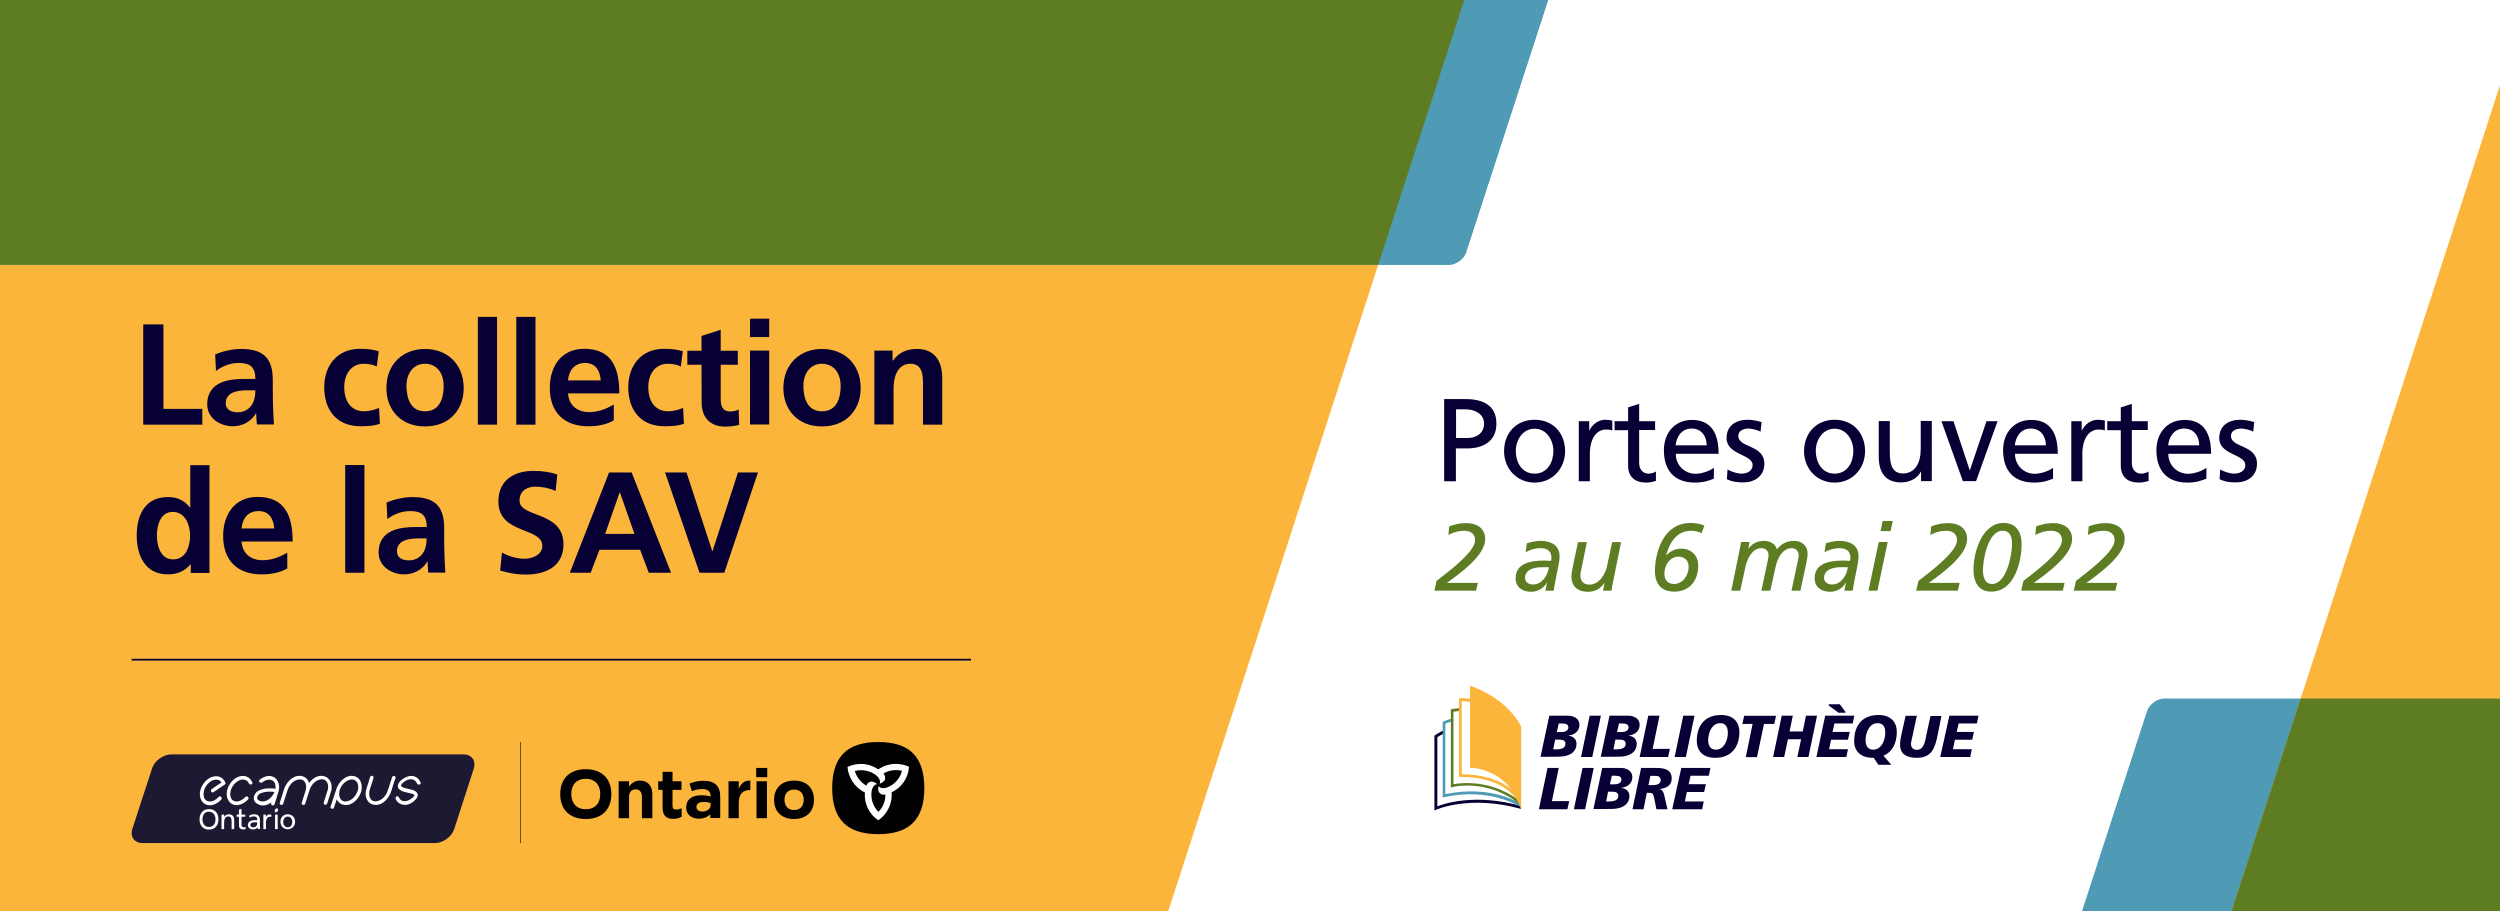 <?xml version="1.0" encoding="utf-8"?>
<!-- Generator: Adobe Illustrator 25.2.2, SVG Export Plug-In . SVG Version: 6.00 Build 0)  -->
<svg version="1.1" id="Layer_1" xmlns="http://www.w3.org/2000/svg" xmlns:xlink="http://www.w3.org/1999/xlink" x="0px" y="0px"
	 viewBox="0 0 1536 560" style="enable-background:new 0 0 1536 560;" xml:space="preserve">
<style type="text/css">
	.st0{fill:#FFFFFF;}
	.st1{clip-path:url(#SVGID_2_);fill:#FFFFFF;}
	.st2{clip-path:url(#SVGID_2_);}
	.st3{fill:#4F9BB5;}
	.st4{fill:#FCB53B;}
	.st5{clip-path:url(#SVGID_2_);fill:#5E7D23;}
	.st6{fill:#070034;}
	.st7{fill:#5E7D23;}
	.st8{fill:#1E1933;}
	.st9{fill:none;stroke:#000000;stroke-width:0.352;stroke-miterlimit:10;}
	.st10{fill:#010101;}
	.st11{fill:none;stroke:#070034;stroke-width:1.075;stroke-miterlimit:10;}
	.st12{fill:none;stroke:#5E7D23;stroke-width:1.091;stroke-miterlimit:10;}
	.st13{enable-background:new    ;}
</style>
<rect class="st0" width="1536" height="560"/>
<g>
	<defs>
		<rect id="SVGID_1_" width="1536" height="560"/>
	</defs>
	<clipPath id="SVGID_2_">
		<use xlink:href="#SVGID_1_"  style="overflow:visible;"/>
	</clipPath>
	<rect class="st1" width="1536" height="560"/>
	<g class="st2">
		<g>
			<g>
				<g>
					<path class="st3" d="M1876.7,429.2c-4.5,0-11.5,0-15.5,0s-11,0-15.5,0h-515.9c-4.5,0-9.3,3.5-10.7,7.8l-178.6,549.6
						c-1.4,4.3,1.2,7.8,5.7,7.8H1584c4.5,0,11.5,0,15.5,0s11,0,15.5,0h102.7c4.5,0,9.3-3.5,10.7-7.8L1907,437
						c1.4-4.3-1.2-7.8-5.7-7.8H1876.7z"/>
				</g>
			</g>
		</g>
		<g>
			<g>
				<g>
					<path class="st3" d="M610.4-402.5c-4.5,0-11.5,0-15.5,0s-11,0-15.5,0H63.5c-4.5,0-9.3,3.5-10.7,7.8l-178.6,549.6
						c-1.4,4.3,1.2,7.8,5.7,7.8h437.8c4.5,0,11.5,0,15.5,0s11,0,15.5,0h541.4c4.5,0,9.3-3.5,10.7-7.8l178.6-549.6
						c1.4-4.3-1.2-7.8-5.7-7.8H610.4z"/>
				</g>
			</g>
		</g>
		<g>
			<g>
				<g>
					<path class="st4" d="M924.1-760.9c-13.7,0-34.9,0-47.2,0s-33.5,0-47.2,0h-963.1c-13.7,0-24.8,11.2-24.7,24.9l11.2,1668.7
						c0.1,13.7,11.4,24.9,25.1,24.9H34c13.7,0,34.9,0,47.2,0s33.5,0,47.2,0h435.2c13.7,0,28.3-10.6,32.6-23.7l543-1671.1
						c4.2-13-3.5-23.7-17.2-23.7H924.1z"/>
				</g>
			</g>
		</g>
		<g>
			<g>
				<g>
					<path class="st4" d="M2217.8-468.7c-13.7,0-34.9,0-47.2,0s-33.5,0-47.2,0h-393.2c-13.7,0-28.3,10.6-32.6,23.7l-543,1671.1
						c-4.2,13,3.5,23.7,17.2,23.7h155.8c13.7,0,34.9,0,47.2,0s33.5,0,47.2,0h447.9c13.7,0,28.3-10.6,32.6-23.7l543-1671.1
						c4.2-13-3.5-23.7-17.2-23.7H2217.8z"/>
				</g>
			</g>
		</g>
	</g>
	<g class="st2">
		<path class="st3" d="M610.4-402.5c-4.5,0-11.5,0-15.5,0s-11,0-15.5,0H63.5c-4.5,0-9.3,3.5-10.7,7.8l-178.6,549.6
			c-1.4,4.3,1.2,7.8,5.7,7.8h437.8c4.5,0,11.5,0,15.5,0s11,0,15.5,0h541.4c4.5,0,9.3-3.5,10.7-7.8l178.6-549.6
			c1.4-4.3-1.2-7.8-5.7-7.8H610.4z"/>
	</g>
	<path class="st5" d="M1030.4-402.5h-420c-4.5,0-11.5,0-15.5,0s-11,0-15.5,0H63.5c-4.5,0-9.3,3.5-10.7,7.8l-178.6,549.6
		c-1.4,4.3,1.2,7.8,5.7,7.8h437.8c4.5,0,11.5,0,15.5,0s11,0,15.5,0h498.1L1030.4-402.5z"/>
	<path class="st5" d="M1901.3,429.2h-24.6c-4.5,0-11.5,0-15.5,0s-11,0-15.5,0h-432.2l-183.7,565.2H1584c4.5,0,11.5,0,15.5,0
		s11,0,15.5,0h102.7c4.5,0,9.3-3.5,10.7-7.8L1907,437C1908.4,432.7,1905.8,429.2,1901.3,429.2z"/>
</g>
<g>
	<path class="st6" d="M88,199.3h12.4v51.9h23.9v9.7H88V199.3z"/>
	<path class="st6" d="M132.2,217.8c4.6-2.1,10.8-3.4,15.8-3.4c13.9,0,19.6,5.7,19.6,19.1v5.8c0,4.6,0.1,8,0.2,11.4
		c0.1,3.4,0.3,6.6,0.5,10.1h-10.4c-0.4-2.4-0.4-5.4-0.5-6.8h-0.2c-2.7,5-8.6,7.9-14,7.9c-8,0-15.9-4.9-15.9-13.5
		c0-6.8,3.3-10.8,7.8-13s10.3-2.6,15.3-2.6h6.5c0-7.3-3.3-9.8-10.2-9.8c-5,0-10.1,1.9-14,4.9L132.2,217.8z M146.1,253.3
		c3.6,0,6.4-1.6,8.3-4.1c1.9-2.6,2.5-5.8,2.5-9.4h-5.1c-5.3,0-13.1,0.9-13.1,7.9C138.6,251.6,141.9,253.3,146.1,253.3z"/>
	<path class="st6" d="M231.5,225.2c-2.1-1-4.4-1.7-8-1.7c-7.3,0-12,5.8-12,14.4c0,8.4,4,14.8,12.3,14.8c3.4,0,7.1-1.2,9.1-2.1
		l0.5,9.8c-3.4,1.1-7,1.5-11.8,1.5c-14.9,0-22.4-10.1-22.4-24c0-13.1,7.8-23.6,22-23.6c4.8,0,8.2,0.5,11.5,1.5L231.5,225.2z"/>
	<path class="st6" d="M261.1,214.4c13.5,0,23.8,9.1,23.8,24.1c0,13.1-8.7,23.5-23.8,23.5c-15,0-23.7-10.4-23.7-23.5
		C237.4,223.5,247.7,214.4,261.1,214.4z M261.1,252.7c9.1,0,11.5-8.1,11.5-15.7c0-7-3.7-13.5-11.5-13.5c-7.7,0-11.4,6.7-11.4,13.5
		C249.8,244.5,252.1,252.7,261.1,252.7z"/>
	<path class="st6" d="M293.6,194.7h11.8v66.2h-11.8V194.7z"/>
	<path class="st6" d="M317.2,194.7H329v66.2h-11.8V194.7z"/>
	<path class="st6" d="M377.1,258.3c-4.3,2.4-9.3,3.6-15.6,3.6c-15,0-23.7-8.6-23.7-23.6c0-13.1,7-24,21.1-24
		c16.9,0,21.6,11.6,21.6,27.4H349c0.5,7.3,5.6,11.5,13,11.5c5.7,0,10.7-2.1,15.1-4.6V258.3z M369.1,233.7c-0.4-5.7-3-10.7-9.6-10.7
		s-10,4.6-10.5,10.7H369.1z"/>
	<path class="st6" d="M418.3,225.2c-2.1-1-4.4-1.7-8-1.7c-7.3,0-12,5.8-12,14.4c0,8.4,4,14.8,12.3,14.8c3.4,0,7.1-1.2,9.1-2.1
		l0.5,9.8c-3.4,1.1-7,1.5-11.8,1.5c-14.9,0-22.4-10.1-22.4-24c0-13.1,7.8-23.6,22-23.6c4.8,0,8.2,0.5,11.5,1.5L418.3,225.2z"/>
	<path class="st6" d="M431,224.1h-8.7v-8.6h8.7v-9.1l11.8-3.8v12.9h10.5v8.6h-10.5v21.2c0,3.9,1.1,7.5,5.6,7.5
		c2.1,0,4.1-0.4,5.4-1.2l0.4,9.4c-2.5,0.7-5.2,1.1-8.7,1.1c-9.3,0-14.4-5.7-14.4-14.7L431,224.1L431,224.1z"/>
	<path class="st6" d="M460.8,195.8h11.8v11.3h-11.8V195.8z M460.8,215.4h11.8v45.4h-11.8V215.4z"/>
	<path class="st6" d="M505,214.4c13.5,0,23.8,9.1,23.8,24.1c0,13.1-8.7,23.5-23.8,23.5c-15,0-23.7-10.4-23.7-23.5
		C481.3,223.5,491.6,214.4,505,214.4z M505,252.7c9.1,0,11.5-8.1,11.5-15.7c0-7-3.7-13.5-11.5-13.5c-7.7,0-11.4,6.7-11.4,13.5
		C493.6,244.5,496,252.7,505,252.7z"/>
	<path class="st6" d="M537.2,215.4h11.2v6.2h0.2c3.7-5.2,8.7-7.2,14.9-7.2c10.8,0,15.4,7.6,15.4,17.8v28.7h-11.8v-24.3
		c0-5.6-0.1-13.1-7.7-13.1c-8.6,0-10.4,9.3-10.4,15.1v22.2h-11.8L537.2,215.4L537.2,215.4z"/>
	<path class="st6" d="M117.2,346.7H117c-3.5,4.4-8.4,6.2-13.9,6.2C89.2,352.9,84,341.4,84,329c0-12.5,5.1-23.6,19.1-23.6
		c5.9,0,10.1,2,13.6,6.4h0.2v-26h11.8V352h-11.5V346.7z M106.4,343.7c7.9,0,10.4-8.3,10.4-14.7c0-6.4-3-14.5-10.6-14.5
		c-7.7,0-9.8,8.4-9.8,14.5C96.4,335.3,98.6,343.7,106.4,343.7z"/>
	<path class="st6" d="M176.4,349.3c-4.3,2.4-9.3,3.6-15.6,3.6c-15,0-23.7-8.6-23.7-23.6c0-13.1,7-24,21.1-24
		c16.9,0,21.6,11.6,21.6,27.4h-31.4c0.5,7.3,5.6,11.5,13,11.5c5.7,0,10.7-2.1,15.1-4.6v9.7H176.4z M168.5,324.7
		c-0.4-5.7-3-10.7-9.6-10.7s-10,4.6-10.5,10.7H168.5z"/>
	<path class="st6" d="M212.1,285.7h11.8v66.2h-11.8V285.7z"/>
	<path class="st6" d="M237.5,308.8c4.6-2.1,10.8-3.4,15.8-3.4c13.9,0,19.6,5.7,19.6,19.1v5.8c0,4.6,0.1,8,0.2,11.4s0.3,6.6,0.5,10.1
		h-10.4c-0.4-2.4-0.4-5.4-0.5-6.8h-0.2c-2.7,5-8.6,7.9-14,7.9c-8,0-15.9-4.9-15.9-13.5c0-6.8,3.3-10.8,7.8-13s10.3-2.6,15.3-2.6h6.5
		c0-7.3-3.3-9.8-10.2-9.8c-5,0-10.1,1.9-14,4.9L237.5,308.8z M251.3,344.3c3.6,0,6.4-1.6,8.3-4.1c1.9-2.6,2.5-5.8,2.5-9.4H257
		c-5.3,0-13.1,0.9-13.1,7.9C243.8,342.6,247.1,344.3,251.3,344.3z"/>
	<path class="st6" d="M341.4,301.6c-3.9-1.7-8.2-2.6-12.5-2.6c-4.2,0-9.7,1.9-9.7,8.6c0,10.7,27,6.2,27,26.8
		c0,13.5-10.7,18.6-23.1,18.6c-6.7,0-9.7-0.9-15.8-2.4l1.1-11.1c4.2,2.3,9.1,3.8,13.9,3.8c4.7,0,10.9-2.4,10.9-7.9
		c0-11.7-27-6.9-27-27.3c0-13.8,10.7-18.8,21.5-18.8c5.3,0,10.2,0.7,14.7,2.2L341.4,301.6z"/>
	<path class="st6" d="M374.2,290.3h13.9l24.2,61.6h-13.7l-5.3-14.1h-25l-5.4,14.1h-12.8L374.2,290.3z M380.9,302.6h-0.2l-8.9,25.4
		h18L380.9,302.6z"/>
	<path class="st6" d="M408.6,290.3h13.2l15.8,48.3h0.2l15.6-48.3h12.3L445,351.9h-15.2L408.6,290.3z"/>
</g>
<g>
	<g>
		<path class="st6" d="M887.3,245.2h13.2c10.3,0,18.9,3.6,18.9,15.1c0,11.2-8.7,15.2-17.8,15.2h-7.1v20.2h-7.2L887.3,245.2
			L887.3,245.2z M894.5,269.1h7.2c4.5,0,10.1-2.2,10.1-8.9c0-6.4-6.6-8.7-11.1-8.7h-6.1v17.6H894.5z"/>
		<path class="st6" d="M942.9,257.9c11.2,0,18.7,8.1,18.7,19.3c0,10.5-7.7,19.3-18.7,19.3c-11.1,0-18.8-8.7-18.8-19.3
			C924.1,266,931.6,257.9,942.9,257.9z M942.9,291c7.9,0,11.5-7.2,11.5-13.8c0-7-4.3-13.8-11.5-13.8c-7.3,0-11.6,6.8-11.6,13.8
			C931.3,283.8,934.8,291,942.9,291z"/>
		<path class="st6" d="M970,258.8h6.4v5.7h0.1c1.8-3.8,5.7-6.6,9.6-6.6c2,0,3,0.2,4.5,0.5v6.1c-1.2-0.5-2.6-0.6-3.8-0.6
			c-6.1,0-10,5.8-10,15v16.8H970V258.8z"/>
		<path class="st6" d="M1016.9,264.2h-9.8v20.2c0,4.3,2.6,6.6,5.7,6.6c2.1,0,3.6-0.7,4.6-1.3v5.8c-1.5,0.4-3.6,1-5.8,1
			c-7,0-11.3-3.3-11.3-10.7v-21.5H992v-5.5h8.3v-8.5l6.8-2.2v10.7h9.8L1016.9,264.2L1016.9,264.2z"/>
		<path class="st6" d="M1053,294.1c-2.6,0.9-5.6,2.4-11.6,2.4c-13.1,0-19.1-7.9-19.1-19.9c0-10.9,6.9-18.6,17.3-18.6
			c12.3,0,16.3,9,16.3,20.8h-26.3c0,7.3,5.7,12.3,12.1,12.3c4.5,0,9.7-2.3,11.3-3.7L1053,294.1L1053,294.1z M1048.6,273.6
			c0-5.6-3.3-10.3-9.2-10.3c-6.6,0-9.4,5.5-9.9,10.3H1048.6z"/>
		<path class="st6" d="M1061.4,288.4c2.7,1.7,6.5,2.6,8.5,2.6c3.1,0,6.9-1.3,6.9-5.3c0-6.7-16-6.1-16-16.5c0-7.7,5.7-11.3,13-11.3
			c3.2,0,5.8,0.7,8.5,1.4l-0.6,5.9c-1.5-0.9-5.6-1.9-7.2-1.9c-3.5,0-6.5,1.4-6.5,4.5c0,7.5,16,5.3,16,17.1c0,7.9-6.3,11.5-12.9,11.5
			c-3.5,0-7-0.4-10.1-2L1061.4,288.4z"/>
		<path class="st6" d="M1127.2,257.9c11.2,0,18.7,8.1,18.7,19.3c0,10.5-7.7,19.3-18.7,19.3c-11.1,0-18.8-8.7-18.8-19.3
			C1108.5,266,1116,257.9,1127.2,257.9z M1127.2,291c7.9,0,11.5-7.2,11.5-13.8c0-7-4.3-13.8-11.5-13.8c-7.3,0-11.6,6.8-11.6,13.8
			C1115.7,283.8,1119.2,291,1127.2,291z"/>
		<path class="st6" d="M1186.9,295.6h-6.6v-5.9h-0.1c-2,4.2-6.9,6.7-12.1,6.7c-9.5,0-13.8-5.9-13.8-15.8v-21.9h6.8v19.1
			c0,8.6,1.9,12.8,7.8,13.1c7.7,0,11.2-6.2,11.2-15.2v-17.1h6.8L1186.9,295.6L1186.9,295.6z"/>
		<path class="st6" d="M1214.1,295.6h-8.1l-13.2-36.8h7.4l10,30.1h0.1l10.2-30.1h6.8L1214.1,295.6z"/>
		<path class="st6" d="M1261.4,294.1c-2.6,0.9-5.6,2.4-11.6,2.4c-13.1,0-19.1-7.9-19.1-19.9c0-10.9,6.9-18.6,17.3-18.6
			c12.3,0,16.3,9,16.3,20.8H1238c0,7.3,5.7,12.3,12.1,12.3c4.5,0,9.7-2.3,11.3-3.7V294.1L1261.4,294.1z M1257,273.6
			c0-5.6-3.3-10.3-9.2-10.3c-6.6,0-9.4,5.5-9.9,10.3H1257z"/>
		<path class="st6" d="M1272.6,258.8h6.4v5.7h0.1c1.8-3.8,5.7-6.6,9.6-6.6c2,0,3,0.2,4.5,0.5v6.1c-1.2-0.5-2.6-0.6-3.8-0.6
			c-6.1,0-10,5.8-10,15v16.8h-6.8L1272.6,258.8L1272.6,258.8z"/>
		<path class="st6" d="M1319.6,264.2h-9.8v20.2c0,4.3,2.6,6.6,5.7,6.6c2.1,0,3.6-0.7,4.6-1.3v5.8c-1.5,0.4-3.6,1-5.8,1
			c-7,0-11.3-3.3-11.3-10.7v-21.5h-8.3v-5.5h8.3v-8.5l6.8-2.2v10.7h9.8L1319.6,264.2L1319.6,264.2z"/>
		<path class="st6" d="M1355.6,294.1c-2.6,0.9-5.6,2.4-11.6,2.4c-13.1,0-19.1-7.9-19.1-19.9c0-10.9,6.9-18.6,17.3-18.6
			c12.3,0,16.3,9,16.3,20.8h-26.3c0,7.3,5.7,12.3,12.1,12.3c4.5,0,9.7-2.3,11.3-3.7L1355.6,294.1L1355.6,294.1z M1351.2,273.6
			c0-5.6-3.3-10.3-9.2-10.3c-6.6,0-9.4,5.5-9.9,10.3H1351.2z"/>
		<path class="st6" d="M1364.1,288.4c2.7,1.7,6.5,2.6,8.5,2.6c3.1,0,6.9-1.3,6.9-5.3c0-6.7-16-6.1-16-16.5c0-7.7,5.7-11.3,13-11.3
			c3.2,0,5.8,0.7,8.5,1.4l-0.6,5.9c-1.5-0.9-5.6-1.9-7.2-1.9c-3.5,0-6.5,1.4-6.5,4.5c0,7.5,16,5.3,16,17.1c0,7.9-6.3,11.5-12.9,11.5
			c-3.5,0-7-0.4-10.1-2L1364.1,288.4z"/>
	</g>
</g>
<g>
	<path class="st7" d="M882.6,356.9c5-4,23.7-17.4,23.7-24.9c0-4.7-3.6-5.9-6.9-5.9c-3.3,0-6.6,1-9.5,2.6l0.5-5.3
		c3.6-1.3,6.6-2,10.5-2c6.1,0,11.6,2.8,11.6,9.9c0,10.1-16.1,21.5-23.4,26.7v0.1H908l-1.1,4.8h-25.6L882.6,356.9z"/>
	<path class="st7" d="M938.1,333.8c2.6-0.9,6.1-1.5,8.3-1.5c6,0,11.8,2.3,11.8,9.5c0,1.3-0.2,3.3-0.5,4.7
		c-1.1,5.6-2.3,11.1-3.1,16.4h-5.1l1-5h-0.1c-1.9,3.6-5.7,5.7-9.7,5.7c-5,0-9.5-2.6-9.5-8.3c0-8.5,7.7-10.9,17.7-10.9
		c1.2,0,2.6,0.1,4,0.2c0.1-0.6,0.3-1.2,0.3-1.9c0-4.3-2.8-5.9-6.8-5.9c-3.2,0-6.7,1.1-9.1,2.5L938.1,333.8z M947.4,348.5
		c-4.2,0-10.4,1.1-10.4,6.6c0,2.6,2.3,4,4.9,4c5.6,0,9.1-5.6,9.7-10.6H947.4z"/>
	<path class="st7" d="M990.9,358.3c-0.2,1.2-0.6,2.8-0.8,4.6h-5.2l0.9-4.7h-0.1c-1.8,2.8-5,5.4-10.2,5.4c-5.8,0-10-3-10-9.4
		c0-1.8,0.4-3.7,0.7-5.4l3.3-15.7h5.5l-3.7,17.9c-0.2,1-0.3,2.2-0.3,2.8c0,3.1,2,5.4,5.4,5.4c6.8,0,10.1-7.4,10.9-11.1l3.2-15h5.5
		L990.9,358.3z"/>
	<path class="st7" d="M1045.4,327.6c-1.9-1-4.1-1.5-6.2-1.5c-8.7,0-13.2,6.6-15.5,15l0.1,0.1c2.6-2.7,5.4-4.1,9.2-4.1
		c6.1,0,10.4,4.2,10.4,10.4c0,8.8-5,16-14.7,16c-7.8,0-11.9-4.6-11.9-12.6c0-10.7,4.7-29.6,21.9-29.6c2.8,0,5.9,0.5,8.5,1.6
		L1045.4,327.6z M1031.3,342c-5.3,0-8.7,5.2-8.7,10.5c0,3.5,1.9,6.3,5.9,6.3c5.7,0,9-5.7,9-10.5C1037.5,344,1034.5,342,1031.3,342z"
		/>
	<path class="st7" d="M1069.1,336.4c0.2-1.1,0.4-2.1,0.6-3.4h5.2l-0.7,4.1h0.1c2.1-3.2,5.6-4.8,9.5-4.8c3.5,0,6.9,1.6,7.9,5.2
		c2.9-3.4,6-5.2,10.6-5.2c4.9,0,8.3,3.2,8.3,7.8c0,1.8-0.4,4.2-0.9,6.3l-3.5,16.5h-5.5l4-18.9c0.2-1.2,0.4-2.2,0.4-2.8
		c0-2.5-1.6-4.4-4.4-4.4c-5.6,0-8.7,6.5-9.7,11.1l-3.3,15h-5.5l4-18.9c0.2-1.2,0.4-2.2,0.4-2.8c0-2.5-1.6-4.4-4.4-4.4
		c-5.6,0-8.7,6.5-9.7,11.1l-3.3,15h-5.5L1069.1,336.4z"/>
	<path class="st7" d="M1121.8,333.8c2.6-0.9,6.1-1.5,8.3-1.5c6,0,11.8,2.3,11.8,9.5c0,1.3-0.2,3.3-0.5,4.7
		c-1.1,5.6-2.3,11.1-3.1,16.4h-5.1l1-5h-0.1c-1.9,3.6-5.7,5.7-9.7,5.7c-5,0-9.5-2.6-9.5-8.3c0-8.5,7.7-10.9,17.7-10.9
		c1.2,0,2.6,0.1,4,0.2c0.1-0.6,0.3-1.2,0.3-1.9c0-4.3-2.8-5.9-6.8-5.9c-3.2,0-6.7,1.1-9.1,2.5L1121.8,333.8z M1131.1,348.5
		c-4.2,0-10.4,1.1-10.4,6.6c0,2.6,2.3,4,4.9,4c5.6,0,9.1-5.6,9.7-10.6H1131.1z"/>
	<path class="st7" d="M1154.3,333h5.5l-6.3,29.9h-5.5L1154.3,333z M1161.6,326.3h-6.2l1.3-6.2h6.2L1161.6,326.3z"/>
	<path class="st7" d="M1178.7,356.9c5-4,23.7-17.4,23.7-24.9c0-4.7-3.6-5.9-6.9-5.9s-6.6,1-9.5,2.6l0.5-5.3c3.6-1.3,6.6-2,10.5-2
		c6.1,0,11.6,2.8,11.6,9.9c0,10.1-16.1,21.5-23.4,26.7v0.1h18.8l-1.1,4.8h-25.6L1178.7,356.9z"/>
	<path class="st7" d="M1231,321.3c7.8,0,11.1,5.6,11.1,13.2c0,8.4-3.4,29-18.7,29c-8,0-10.9-6.3-10.9-13.3
		C1212.5,339.2,1217.8,321.3,1231,321.3z M1223.9,358.8c9.2,0,12.3-18.5,12.3-24.6c0-3.2-0.6-8.1-5.9-8.1c-8.9,0-12,17.8-12,24.5
		C1218.4,354.2,1219.4,358.8,1223.9,358.8z"/>
	<path class="st7" d="M1243.2,356.9c5-4,23.7-17.4,23.7-24.9c0-4.7-3.6-5.9-6.9-5.9s-6.6,1-9.5,2.6l0.5-5.3c3.6-1.3,6.6-2,10.5-2
		c6.1,0,11.6,2.8,11.6,9.9c0,10.1-16.1,21.5-23.4,26.7v0.1h18.8l-1.1,4.8h-25.6L1243.2,356.9z"/>
	<path class="st7" d="M1275.5,356.9c5-4,23.7-17.4,23.7-24.9c0-4.7-3.6-5.9-6.9-5.9s-6.6,1-9.5,2.6l0.5-5.3c3.6-1.3,6.6-2,10.5-2
		c6.1,0,11.6,2.8,11.6,9.9c0,10.1-16.1,21.5-23.4,26.7v0.1h18.8l-1.1,4.8h-25.6L1275.5,356.9z"/>
</g>
<g>
	<path class="st8" d="M291.1,472.2c1.5-4.8-1.3-8.7-6.3-8.7H105.3c-5,0-10.4,3.9-11.9,8.7l-12.1,37.1c-1.5,4.8,1.3,8.7,6.3,8.7
		h179.6c5,0,10.4-3.9,11.9-8.7L291.1,472.2z"/>
	<path class="st0" d="M258.4,480.8c-0.8-2.1-2.4-3.6-4.7-4c-2.5-0.4-4.9,0.8-6.9,2.3c-2,1.6-3.6,4.3-1.1,6.2
		c1.8,1.3,4.3,1.6,6.4,2.1c0.8,0.2,1.9,0.5,2.4,0.9c0.4,0.3,0,0.8-0.6,1.4c-2.4,2.5-7,4.2-8.9,0.1c-0.6-1.3-2.5-0.2-1.9,1.1
		c1,2.2,2.8,3.4,5.2,3.6c2.7,0.3,5.4-1.5,7.2-3.4c0.1-0.1,0.1-0.1,0.1-0.2c1.3-1.5,1.6-3.3-0.2-4.6c-1.6-1.2-4-1.4-5.8-1.9
		c-1.3-0.3-3.3-0.9-3.2-1.8c0.4-1.5,2.6-2.9,3.9-3.4c2.2-0.9,4.8-0.4,5.8,2C256.8,482.7,258.9,482.1,258.4,480.8"/>
	<path class="st0" d="M170.1,496.7c-0.6,0-1.2,0.5-1.3,1.2c-0.2,0.7,0.2,1.2,0.7,1.2c0.6,0,1.2-0.5,1.3-1.2
		C171,497.2,170.7,496.7,170.1,496.7"/>
	<rect x="169" y="500.5" class="st0" width="1.6" height="8.9"/>
	<path class="st0" d="M142.4,493.9c3.4,2,7.6-0.1,10-2.7c1-1-0.6-2.6-1.6-1.6c-1.7,1.8-4.5,3.6-7.1,2.5c-2.3-1-2.5-4-2-6.1
		c0.6-2.7,2.5-5,4.8-6.3s5.3-1,6.4,1.6c0.5,1.3,2.7,0.7,2.1-0.6c-1.4-3.4-4.7-4.7-8.1-3.6c-3.7,1.2-6.3,4.6-7.3,8.2
		C138.8,488.5,139.5,492.1,142.4,493.9"/>
	<path class="st0" d="M219.9,485.4c-0.9,3.3-3.7,6.7-7.3,7c-3.7,0.3-4.7-3.5-4-6.4c0-0.1,0-0.1,0-0.2c0.8-3.3,3.8-6.6,7.3-6.9
		C219.6,478.7,220.6,482.5,219.9,485.4 M216.6,476.7c-4.9-0.4-8.9,4.4-10.1,8.6c0,0-2.2,6.8-3.4,10.3c-0.4,1.4,1.7,1.9,2.1,0.6
		c0.6-1.7,1.1-3.4,1.7-5.1c0.9,1.9,2.6,3.3,5.1,3.5c4.8,0.4,8.8-4.3,10-8.5V486v-0.1C223,481.7,221.3,477.1,216.6,476.7"/>
	<path class="st0" d="M168.6,486.7c-1.5,3.5-5.3,6.8-9,5.4c-1.2-0.5-2-1.5-1.4-2.8c0.5-1.2,1.5-1.8,2.7-2.2c2.4-0.8,5.1-0.9,7.7-0.5
		V486.7 M168.1,477.4c-2.9-1.5-6.2-0.2-8.6,1.7c-1.1,0.9,0.5,2.4,1.6,1.6c1.7-1.3,4.1-2.3,6.2-1.2c1.8,0.9,2.1,3.1,2,4.9
		c0,0.1,0,0.1,0,0.2c-3.5-0.5-7.7-0.4-10.8,1.4c-1.5,0.9-2.5,2.6-2.6,4.3c-0.1,2,1.5,3.4,3.2,4.1c2.8,1.1,5.5,0.2,7.7-1.5
		c-0.1,0.2-0.1,0.4-0.2,0.6c-0.4,1.4,1.7,1.9,2.1,0.6c0.8-2.4,2.5-8.1,2.5-8.2c0.1-0.6,0.3-1.2,0.3-1.8
		C171.6,481.3,170.4,478.6,168.1,477.4"/>
	<path class="st0" d="M197.9,476.7c-3.2-0.3-6.1,1.8-8,4.4c-0.7-2.4-2.5-4.2-5.4-4.4c-4.9-0.4-8.9,4.4-10.1,8.6l0,0
		c-0.8,2.6-1.7,5.3-2.5,7.9c-0.4,1.4,1.7,1.9,2.1,0.6c0.8-2.7,2.6-8.1,2.6-8.1c1-3.3,3.7-6.6,7.3-6.8c3.7-0.3,4.7,3.5,4,6.4
		c0,0-1.7,5.3-2.5,7.9c-0.4,1.4,1.7,1.9,2.1,0.6c0.8-2.6,2.6-8,2.6-8.1c0.9-3.3,3.7-6.6,7.3-6.9c3.7-0.3,4.7,3.5,4,6.4
		c0,0-1.7,5.3-2.5,7.9c-0.4,1.4,1.7,1.9,2.1,0.6c0.8-2.6,2.6-8.1,2.6-8.1C204.4,481.6,202.6,477.1,197.9,476.7"/>
	<path class="st0" d="M240.9,477.5c-0.7,2.3-1.5,4.6-2.2,6.9c-0.5,1.4-0.9,2.8-1.7,4c-1.3,2-3.5,3.7-6,3.9c-4.1,0.3-4.7-4.2-3.8-7.2
		c0.8-2.4,1.5-4.7,2.3-7.1c0.4-1.4-1.7-1.9-2.1-0.6c-0.8,2.6-1.6,5.1-2.4,7.7c-1.3,4.2,0.7,9.1,5.4,9.4c5.1,0.4,8.8-4.5,10.1-8.8
		c0.8-2.6,1.6-5.2,2.5-7.7C243.5,476.8,241.4,476.2,240.9,477.5"/>
	<path class="st0" d="M134.4,489.6c-1.7,1.8-4.5,3.6-7.1,2.5c-2.3-1-2.5-4-2-6.1c0.6-2.7,2.5-5,4.8-6.3c2.1-1.1,4.7-1,6,1
		c-2,1.4-4,2.7-6,4.1c-1.2,0.8-0.1,2.7,1.1,1.9c2.3-1.5,4.5-3.1,6.8-4.6c0.4-0.3,0.7-0.8,0.5-1.2c-1.4-3.4-4.7-4.7-8.1-3.6
		c-3.6,1.2-6.3,4.6-7.3,8.2c-0.8,3.1-0.1,6.7,2.8,8.5c3.4,2,7.6-0.1,10-2.7C136.9,490.1,135.3,488.6,134.4,489.6"/>
	<path class="st0" d="M128.4,508.1c-2.8,0-4-2.3-4-4.7c0-2.5,1.3-4.8,4-4.7c2.7,0,4,2.3,4,4.7C132.4,505.8,131.2,508.1,128.4,508.1
		 M128.4,497.1c-3.7,0-5.8,2.7-5.8,6.3c0,3.7,2.1,6.3,5.8,6.3c3.7,0,5.8-2.6,5.8-6.3C134.3,499.8,132.1,497.1,128.4,497.1"/>
	<path class="st0" d="M140.6,500.3c-1.2,0-2.4,0.6-2.9,1.6l0,0v-1.4h-1.6v8.9h1.6v-4.1c0-2.2,0.8-3.7,2.7-3.7
		c1.4,0.1,1.9,1.1,1.9,3.2v4.6h1.6v-5.3C143.9,501.8,142.9,500.3,140.6,500.3"/>
	<path class="st0" d="M148.4,506.7v-4.9h2.3v-1.3h-2.3V497l-1.6,0.4v3.1h-1.4v1.3h1.4v5.2c0,1.8,1,2.6,2.7,2.6c0.5,0,1-0.1,1.4-0.2
		V508c-0.2,0.2-0.6,0.3-1.1,0.3C149,508.3,148.4,507.8,148.4,506.7"/>
	<path class="st0" d="M158,506c0,1.3-0.9,2.3-2.5,2.3c-0.7,0-1.7-0.5-1.7-1.4c0-1.6,2.2-1.7,3.1-1.7c0.3,0,0.7,0,1,0L158,506
		L158,506z M159.7,504c0-2.4-1-3.7-3.6-3.7c-1.1,0-2.1,0.3-2.9,0.8l0.1,1.4c0.7-0.6,1.7-0.9,2.6-0.9c1.6,0,2.2,0.8,2.2,2.3
		c-0.6,0-1.1,0-1.7,0c-1.7,0-4.1,0.7-4.1,2.9c0,1.9,1.3,2.8,3.3,2.8c1.5,0,2.4-0.8,2.7-1.4l0,0v1.1h1.5c0-0.3-0.1-0.7-0.1-1.7V504z"
		/>
	<path class="st0" d="M163.3,501.9L163.3,501.9v-1.4h-1.5v8.9h1.6v-4c0-2.2,1-3.6,2.4-3.6c0.3,0,0.6,0,0.9,0.2v-1.5
		c-0.3-0.1-0.6-0.1-1.1-0.1C164.7,500.3,163.8,501,163.3,501.9"/>
	<path class="st0" d="M176.8,508.3c-1.9,0-2.8-1.7-2.8-3.3c0-1.7,1-3.3,2.8-3.3c1.7,0,2.8,1.6,2.8,3.3
		C179.5,506.6,178.7,508.3,176.8,508.3 M176.8,500.3c-2.7,0-4.5,1.9-4.5,4.6c0,2.5,1.8,4.6,4.5,4.6s4.5-2.1,4.5-4.6
		C181.3,502.3,179.5,500.3,176.8,500.3"/>
	<line class="st9" x1="319.9" y1="455.9" x2="319.9" y2="518"/>
	<g>
		<path class="st10" d="M359.9,472.6c-10,0-15.7,5.9-15.7,15.3s5.7,15.3,15.7,15.3s15.7-5.9,15.7-15.3S369.9,472.6,359.9,472.6
			 M359.9,497.2c-5.6,0-8.9-3.7-8.9-9.4c0-5.7,3.3-9.3,8.9-9.3s8.9,3.7,8.9,9.4S365.5,497.2,359.9,497.2"/>
		<path class="st10" d="M394.4,502.7v-13.1c0-3-1.4-4.6-3.9-4.6s-4,1.6-4,4.6v13.1h-6.4V480h6.4v3.2c1.5-1.9,3.4-3.6,6.6-3.6
			c4.9,0,7.7,3.2,7.7,8.4v14.7H394.4z"/>
		<path class="st10" d="M413.2,495.2c0,1.5,0.7,2.2,2.2,2.2c1.2,0,2.3-0.3,3.4-0.8v5.2c-1.4,0.8-2.9,1.3-5.1,1.3
			c-3.9,0-6.6-1.6-6.6-6.8v-11h-2.7V480h2.7v-5.8h6.1v5.8h5.5v5.3h-5.5V495.2z"/>
		<path class="st10" d="M432.4,479.7c-3.8,0-6.3,0.7-8.8,1.8l1.5,4.6c2.1-0.8,4-1.3,6.5-1.3c3.2,0,5,1.5,5,4.2v0.3
			c-1.6-0.4-3.5-0.7-5.8-0.7c-5.4,0-9.2,2.4-9.2,7.5v0.1c0,4.5,3.5,6.8,7.8,6.8c3.1,0,5.4-1.1,7-2.7v2.3h6.1v-13.1
			C442.6,483.4,439.5,479.7,432.4,479.7 M436.6,494.6c0,2.3-2.1,4-5.1,4c-2.1,0-3.6-1-3.6-2.7v-0.1c0-2,1.7-3.1,4.5-3.1
			c1.6,0,3.1,0.3,4.2,0.7V494.6z"/>
		<path class="st10" d="M460.7,485.4c-4.3,0-6.8,2.5-6.8,7.9v9.4h-6.3V480h6.3v4.6c1.3-3.1,3.3-5.2,7.1-5v5.8H460.7z"/>
		<path class="st10" d="M471.4,471.8l-0.1,0.1L471.4,471.8z M471.4,477.5h-6.8v-5.7h6.8V477.5z M471.1,480.1l0.1-0.1h-6.4v22.7h6.4
			V480L471.1,480.1z"/>
		<path class="st10" d="M487.9,479.6c-7.7,0-12.3,4.6-12.3,11.8c0,7.2,4.6,11.8,12.2,11.8c7.7,0,12.3-4.6,12.3-11.8
			C500.1,484.1,495.6,479.6,487.9,479.6 M487.9,497.7c-3.7,0-5.9-2.5-5.9-6.3s2.1-6.3,5.9-6.3s5.9,2.5,5.9,6.3
			S491.7,497.7,487.9,497.7"/>
		<path class="st10" d="M539.6,455.9c-19.2,0-28.3,9.1-28.3,28.3s9.1,28.3,28.3,28.3s28.3-9.1,28.3-28.3S558.9,455.9,539.6,455.9"/>
		<path class="st0" d="M539.6,472.7L539.6,472.7c-5.6-3.9-12.8-4.4-18.9-1.5c0.5,6,3.9,12.4,10.7,15.7c-0.6,6.8,2.6,13.3,8.2,17.1
			c5-3.4,8.8-9.6,8.2-17.2c6.2-2.9,10.3-8.9,10.7-15.7C553.1,468.6,545.9,468.4,539.6,472.7 M552.7,477.3c-1.8,3.1-4.6,5.4-7.9,6.6
			c-1.6,0.6-3.7,0.6-5.1-0.9c-0.3,1.8-0.1,3.4,0.9,4.4c0.4,0.4,1,0.7,1.6,0.8c0.7,0.1,1.2,0.1,1.8,0c0,4.3-1.6,7.9-4.3,10.6
			c-0.9-0.9-1.7-1.9-2.3-3c-1.8-3.1-2.4-6.7-1.8-10.1c0.3-1.7,1.3-3.5,3.3-4c-1.4-1.1-2.9-1.8-4.2-1.4c-0.6,0.2-1.1,0.5-1.5,0.9
			c-0.4,0.5-0.7,0.9-0.9,1.5c-3.7-2.1-6-5.4-7.1-9c1.2-0.3,2.5-0.5,3.8-0.5c3.5,0,7,1.2,9.7,3.5c1.3,1.1,2.4,2.9,1.8,4.8
			c1.7-0.6,3-1.6,3.3-2.9c0.1-0.6,0.1-1.2-0.1-1.8c-0.2-0.6-0.5-1.1-0.9-1.6c3.7-2.1,7.7-2.5,11.4-1.6
			C553.8,475,553.3,476.2,552.7,477.3"/>
	</g>
</g>
<line class="st11" x1="80.9" y1="405.3" x2="596.6" y2="405.3"/>
<g>
	<g>
		<g>
			<path class="st0" d="M933.9,496c-31.9-8.9-51.7,0.7-51.7,0.7v-44.2c0,0,23.2-16.5,51.3-4.9"/>
			<path class="st6" d="M881.3,498v-46l0.4-0.3c0.2-0.2,23.9-16.6,52.1-5l-0.6,1.6c-25.4-10.4-47.1,2.7-50.1,4.6v42.5
				c4.8-1.9,23.7-7.9,51.1-0.3l0.3,1.9c-31.2-8.7-51.7,0.3-51.9,0.4L881.3,498z"/>
		</g>
		<g>
			<path class="st0" d="M934,494.6c0,0-17.8-12.2-46.9-5.7V444c0,0,15.4-8.2,45.9,2.5"/>
			<path class="st3" d="M934.3,495.9c-0.2-0.1-18.6-12.4-46.9-6.1l-1,0.2v-46.5l0.4-0.2c0.6-0.3,16.1-8.2,46.6,2.5l-0.6,1.6
				c-26.9-9.4-42.1-4-44.8-2.8v43.3c28.5-6,46.3,5.9,46.5,6L934.3,495.9z"/>
		</g>
		<g>
			<path class="st12" d="M934.7,450"/>
		</g>
		<g>
			<path class="st0" d="M933.4,446.9c-21.4-15.2-41.2-10.4-41.2-10.4v46.3c0,0,21.4-5.3,41.8,10.7"/>
			<path class="st7" d="M933.4,493.8c-19.9-15.6-40.8-10.3-41-10.2l-1,0.3v-48l0.6-0.2c0.2,0,20.4-4.7,41.9,10.6l-1,1.4
				c-18.7-13.3-36.3-11.1-39.9-10.4v44.5c4.6-0.8,23.4-3.3,41.4,10.8L933.4,493.8z"/>
		</g>
		<g>
			<path class="st0" d="M933.4,446.6c-20.1-18.2-36.2-16.7-36.2-16.7v46.6c30.2,0,36.7,16.6,36.7,16.6"/>
			<path class="st4" d="M933.1,493.4c-0.1-0.2-6.7-16.1-35.9-16.1h-0.8v-48.2l0.8-0.1c0.7-0.1,16.7-1.3,36.8,16.9l-1.1,1.3
				c-17.1-15.5-31.4-16.5-34.8-16.5v45c29.7,0.3,36.3,16.3,36.5,17L933.1,493.4z"/>
		</g>
		<g>
			<path class="st4" d="M934.6,497.1v-50.6c0,0-7-16.6-31.4-25.2v50.4c0,0,23.5-0.2,31.3,25.5C934.5,497.2,934.6,497.2,934.6,497.1z
				"/>
		</g>
	</g>
	<g>
		<g class="st13">
			<path class="st6" d="M951.9,439.7h11.3c2.6,0,7.2,1,7.2,5.8c0,3.4-2.7,6-6.7,6.4v0.1c2.9,0.4,4.9,2.1,4.9,4.9
				c0,5.4-4.6,7.9-10.5,8l-11.6,0.1L951.9,439.7z M954.3,460.4h1.8c3.4,0,5.7-0.9,5.7-3.4c0-2.2-1.6-2.6-4.7-2.6h-1.6L954.3,460.4z
				 M956.5,449.8h2.6c2.8,0,4.5-1.1,4.5-2.9c0-2-1.7-2.4-4.2-2.4h-1.7L956.5,449.8z"/>
			<path class="st6" d="M976.7,439.7h6.9l-5.3,25.4h-6.9L976.7,439.7z"/>
			<path class="st6" d="M988.9,439.7h11.3c2.6,0,7.2,1,7.2,5.8c0,3.4-2.7,6-6.7,6.4v0.1c2.9,0.4,4.9,2.1,4.9,4.9
				c0,5.4-4.6,7.9-10.5,8l-11.6,0.1L988.9,439.7z M991.3,460.4h1.8c3.4,0,5.7-0.9,5.7-3.4c0-2.2-1.6-2.6-4.7-2.6h-1.6L991.3,460.4z
				 M993.5,449.8h2.6c2.8,0,4.5-1.1,4.5-2.9c0-2-1.7-2.4-4.2-2.4h-1.7L993.5,449.8z"/>
			<path class="st6" d="M1012.7,439.7h6.9l-4.2,20.4h10.6l-1.1,5h-17.5L1012.7,439.7z"/>
			<path class="st6" d="M1034.2,439.7h6.9l-5.3,25.4h-6.9L1034.2,439.7z"/>
			<path class="st6" d="M1053.8,465.6c-8.3,0-11.3-5.1-11.3-10.3c0-9.7,5.1-16,14.9-16c8.3,0,11.3,5.1,11.3,10.4
				C1068.6,459.3,1063.6,465.6,1053.8,465.6z M1056.9,444.3c-5.2,0-7.4,6.1-7.4,10.4c0,3.2,1.2,5.9,4.7,5.9c5.2,0,7.4-6.1,7.4-10.3
				C1061.6,447,1060.4,444.3,1056.9,444.3z"/>
			<path class="st6" d="M1076.8,444.8h-6.3l1.1-5h19.6l-1.1,5h-6.3l-4.3,20.4h-6.9L1076.8,444.8z"/>
			<path class="st6" d="M1094.7,439.7h6.8l-2,9.7h8.1l2-9.7h6.8l-5.3,25.4h-6.8l2.3-10.9h-8.1l-2.3,10.9h-6.8L1094.7,439.7z"/>
			<path class="st6" d="M1121.4,439.7h17.9l-1,4.8h-11.2l-1.2,5.2h10.6l-1.1,4.8H1125l-1.2,5.8h11.6l-1,4.8H1116L1121.4,439.7z
				 M1123.6,433.5v-0.8h6.8l3.5,4.8v0.4h-4.3L1123.6,433.5z"/>
			<path class="st6" d="M1151.2,465.6h-0.7c-6.2,0-11.3-3.2-11.3-10.3c0-9.7,5.1-16,14.9-16c8.3,0,11.3,5.1,11.3,10.3
				c0,7.1-2.8,12.5-8.2,14.7l4.8,5.6h-7.9L1151.2,465.6z M1153.6,444.3c-5.2,0-7.4,6.1-7.4,10.4c0,3.2,1.2,5.9,4.7,5.9
				c5.2,0,7.4-6.1,7.4-10.3C1158.4,447,1157.2,444.3,1153.6,444.3z"/>
			<path class="st6" d="M1190.5,451.6c-1.7,8.1-3.6,14-12.9,14c-5.7,0-10.2-2-10.2-8c0-2,0.3-3.6,0.5-4.8l2.9-13h6.9l-3.1,14.4
				c-0.3,1.2-0.5,2.2-0.5,2.8c0,2.1,1.2,3.7,3.6,3.7c4.4,0,5.1-5.2,5.9-9.3l2.5-11.5h6.7L1190.5,451.6z"/>
			<path class="st6" d="M1197.7,439.7h17.9l-1,4.8h-11.2l-1.2,5.2h10.6l-1.1,4.8h-10.6l-1.2,5.8h11.6l-1,4.8h-18.4L1197.7,439.7z"/>
		</g>
		<g class="st13">
			<path class="st6" d="M950.8,471.8h6.9l-4.2,20.4h10.6l-1.1,5h-17.5L950.8,471.8z"/>
			<path class="st6" d="M972.3,471.8h6.9l-5.3,25.4H967L972.3,471.8z"/>
			<path class="st6" d="M984.4,471.8h11.3c2.6,0,7.2,1,7.2,5.8c0,3.4-2.7,6-6.7,6.4v0.1c2.9,0.4,4.9,2.1,4.9,4.9
				c0,5.4-4.6,7.9-10.5,8l-11.6,0.1L984.4,471.8z M986.8,492.4h1.8c3.4,0,5.7-0.9,5.7-3.4c0-2.2-1.6-2.6-4.7-2.6H988L986.8,492.4z
				 M989.1,481.9h2.6c2.8,0,4.5-1.1,4.5-2.9c0-2-1.7-2.4-4.2-2.4h-1.7L989.1,481.9z"/>
			<path class="st6" d="M1008.3,471.8h8.1c4.8,0,10.7,0.2,10.7,6.5c0,4.5-3.5,6-7.4,6.5v0.1c2,0.2,2.7,2.9,3,4.5l1.8,7.8h-6.8
				l-1.3-6.5c-0.7-3.3-0.9-3.6-3.9-3.6h-0.7l-2,10.1h-6.8L1008.3,471.8z M1012.8,482.4h2.3c3,0,5.2-0.7,5.2-3.1
				c0-1.8-1.1-2.6-3.1-2.6h-3.2L1012.8,482.4z"/>
			<path class="st6" d="M1033,471.8h17.9l-1,4.8h-11.2l-1.2,5.2h10.6l-1.1,4.8h-10.6l-1.2,5.8h11.6l-1,4.8h-18.4L1033,471.8z"/>
		</g>
	</g>
</g>
</svg>
